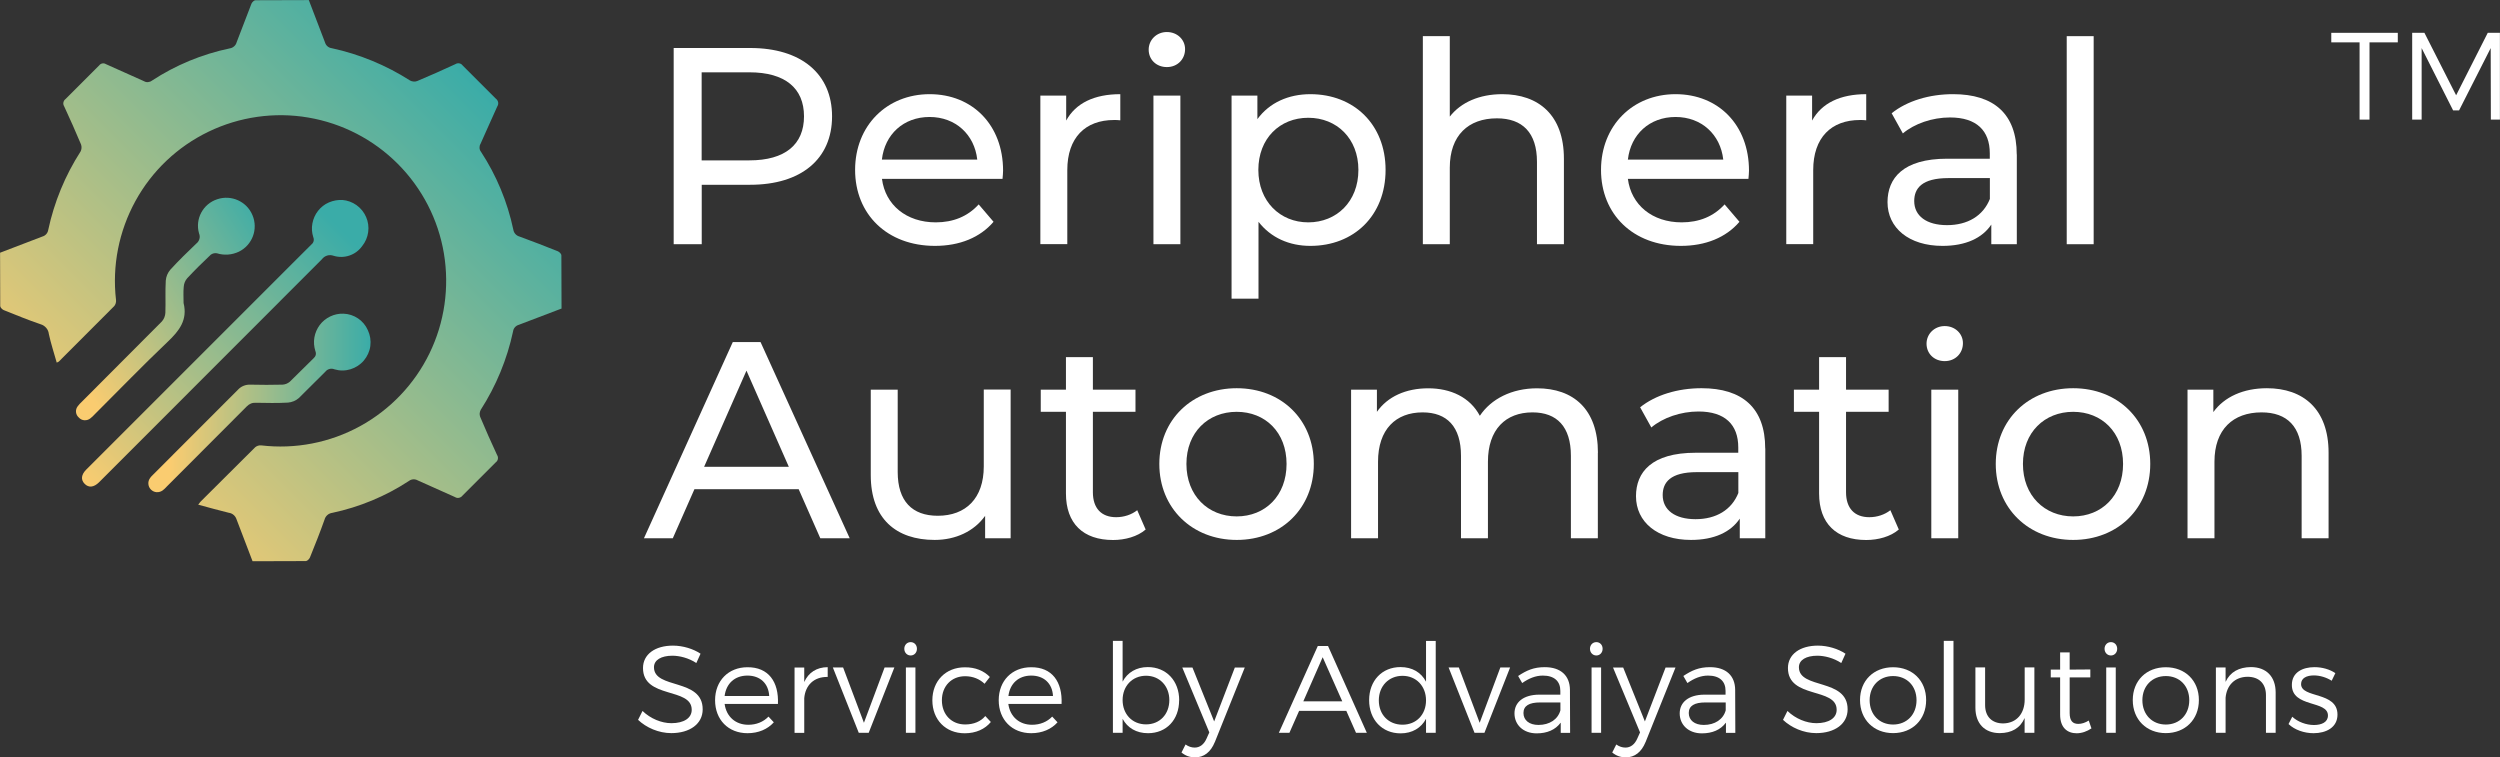 <svg xmlns="http://www.w3.org/2000/svg" xmlns:xlink="http://www.w3.org/1999/xlink" id="Layer_2" data-name="Layer 2" viewBox="0 0 314.58 95.3"><rect x="0" y="0" width="314.58" height="95.3" fill="#333333" stroke="none"/><defs><style>      .cls-1 {        fill: url(#linear-gradient-2);      }      .cls-2 {        fill: #fff;      }      .cls-3 {        fill: url(#linear-gradient-4);      }      .cls-4 {        fill: url(#linear-gradient-3);      }      .cls-5 {        fill: url(#linear-gradient);      }    </style><linearGradient id="linear-gradient" x1="513.26" y1="18.44" x2="514.08" y2="19.26" gradientTransform="translate(-36244.54 1369.5) scale(70.62 -70.62)" gradientUnits="userSpaceOnUse"><stop offset=".11" stop-color="#facc70"></stop><stop offset="1" stop-color="#3aaca8"></stop></linearGradient><linearGradient id="linear-gradient-2" x1="506.17" y1="14.82" x2="507.11" y2="15.76" gradientTransform="translate(-18237.14 594.91) scale(36.05 -36.06)" gradientUnits="userSpaceOnUse"><stop offset="0" stop-color="#facc70"></stop><stop offset=".95" stop-color="#3aaca8"></stop></linearGradient><linearGradient id="linear-gradient-3" x1="18.67" y1="50.7" x2="46.63" y2="50.7" gradientUnits="userSpaceOnUse"><stop offset=".1" stop-color="#facc70"></stop><stop offset="1" stop-color="#3aaca8"></stop></linearGradient><linearGradient id="linear-gradient-4" x1="497.32" y1="12.75" x2="498.44" y2="13.65" gradientTransform="translate(-11176.81 407.89) scale(22.49 -27.99)" xlink:href="#linear-gradient-3"></linearGradient></defs><g id="Layer_1-2" data-name="Layer 1"><g><path class="cls-5" d="M70.62,38.84l-5.33,2.03c-.39.11-.68.43-.73.83-.75,3.51-2.13,6.85-4.07,9.87-.07.13-.11.28-.13.43-.01.15,0,.3.06.45.68,1.62,1.39,3.22,2.13,4.81.1.14.13.32.1.49s-.12.32-.26.42l-4.18,4.18c-.11.15-.27.25-.45.29s-.37,0-.52-.1l-4.67-2.09c-.35-.2-.78-.18-1.1.06-2.94,1.93-6.22,3.29-9.65,4.02-.47.06-.86.39-.98.85-.57,1.61-1.2,3.19-1.84,4.77-.08.19-.33.44-.5.45l-6.72.02-2.01-5.26c-.14-.45-.52-.78-.99-.84-1.26-.3-2.49-.66-3.84-1.02.17-.21.23-.31.31-.39l6.86-6.83c.2-.17.47-.26.74-.24,4.3.51,8.65-.33,12.45-2.41s6.86-5.29,8.75-9.18,2.52-8.28,1.81-12.55-2.74-8.21-5.8-11.28-6.99-5.1-11.26-5.83-8.66-.1-12.56,1.78c-3.9,1.88-7.12,4.93-9.2,8.73s-2.94,8.14-2.44,12.45c.03.27-.05.54-.21.75l-6.99,7c-.08.05-.17.09-.26.13-.34-1.21-.73-2.39-.99-3.59-.03-.29-.14-.56-.33-.78s-.43-.38-.71-.46c-1.57-.53-3.11-1.17-4.64-1.78-.19-.08-.43-.33-.44-.5l-.02-6.72,5.33-2.04c.39-.11.67-.44.73-.83.75-3.51,2.13-6.85,4.07-9.87.14-.27.16-.59.06-.88-.68-1.62-1.39-3.22-2.13-4.81-.09-.15-.13-.32-.09-.49s.13-.32.27-.42l4.23-4.23c.2-.27.57-.34.85-.16l4.8,2.15c.15.09.32.13.5.11s.34-.07.48-.18c2.98-1.95,6.3-3.33,9.79-4.06.21-.03.4-.12.56-.26s.27-.32.32-.52l1.86-4.84c.08-.19.33-.44.5-.44l6.72-.02,2.04,5.33c.11.39.44.67.83.72,3.51.76,6.85,2.14,9.87,4.07.13.07.28.12.44.13.15.01.31,0,.45-.06,1.62-.68,3.22-1.39,4.81-2.13.14-.09.32-.13.49-.1s.32.12.42.26l4.18,4.18c.15.11.25.27.29.45s0,.37-.1.52c-.73,1.57-1.4,3.16-2.12,4.73-.09.15-.13.32-.12.5s.07.34.18.48c1.95,2.98,3.33,6.3,4.07,9.79.06.42.36.77.77.88,1.62.59,3.24,1.22,4.84,1.86.19.08.44.33.44.5l.02,6.72h0Z"></path><path class="cls-1" d="M43.07,25.16c.65.05,1.27.28,1.8.66s.94.89,1.2,1.49.35,1.25.26,1.9-.35,1.25-.76,1.76c-.82,1.14-2.27,1.63-3.61,1.21-.26-.09-.54-.1-.8-.02s-.49.24-.65.46l-27.86,27.88-.2.2c-.65.63-1.29.7-1.8.18s-.43-1.16.21-1.8l25.91-25.91,2.42-2.41c.28-.22.37-.59.23-.92-.18-.56-.22-1.15-.11-1.73s.35-1.12.71-1.58.83-.83,1.37-1.06,1.12-.34,1.7-.3h0s0,0,0,0Z"></path><path class="cls-4" d="M43.2,39.47c1.35.04,2.55.85,3.09,2.08.29.62.4,1.31.31,1.99s-.38,1.31-.82,1.83-1.03.9-1.69,1.1-1.35.2-2.01,0c-.41-.17-.88-.04-1.15.31l-3.33,3.31c-.38.33-.86.53-1.37.57-1.35.08-2.7.04-4.05.02-.21-.01-.42.02-.61.1s-.37.2-.51.35l-10.1,10.12c-.16.18-.33.34-.52.48-.22.15-.49.22-.75.2s-.51-.14-.7-.33-.3-.44-.32-.71.06-.53.22-.75c.11-.15.24-.29.38-.42l10.66-10.67c.2-.22.44-.39.71-.5.27-.11.56-.16.86-.15,1.35.04,2.7.03,4.05,0,.34-.02.66-.15.92-.37l2.99-2.95c.13-.11.23-.26.27-.42s.02-.34-.05-.5c-.17-.55-.22-1.13-.12-1.7s.33-1.1.67-1.56.8-.83,1.32-1.08,1.09-.37,1.66-.35h0s0,0,0,0Z"></path><path class="cls-3" d="M23.1,38.13c.53,2.12-.54,3.49-1.99,4.87-3.13,2.97-6.13,6.08-9.19,9.13-.17.2-.37.37-.57.53-.21.16-.47.24-.74.22s-.51-.14-.69-.34c-.42-.36-.48-.98-.14-1.42.16-.21.33-.4.53-.58l10.05-10.08c.27-.3.43-.69.45-1.1.05-1.35-.03-2.71.05-4.05.04-.51.24-.98.57-1.37,1.04-1.14,2.15-2.22,3.26-3.28.19-.14.33-.35.4-.58s.05-.48-.04-.7c-.53-1.82.49-3.73,2.29-4.31,1.78-.6,3.73.29,4.44,2.03.72,1.74-.03,3.74-1.72,4.57-.86.41-1.85.49-2.77.2-.27-.05-.56.02-.78.19-1.02.96-2.01,1.94-2.97,2.97-.25.3-.39.66-.42,1.04-.07.68-.02,1.37-.02,2.06h0s0,0,0,0Z"></path><g><path class="cls-2" d="M104.7,14.64c0,5.36-3.88,8.61-10.3,8.61h-6.1v7.48h-3.53V6.04h9.63c6.42,0,10.3,3.25,10.3,8.61ZM101.17,14.64c0-3.53-2.36-5.54-6.88-5.54h-6v11.08h6c4.52,0,6.88-2.01,6.88-5.54Z"></path><path class="cls-2" d="M126.15,22.51h-15.17c.42,3.28,3.07,5.47,6.77,5.47,2.19,0,4.02-.74,5.4-2.26l1.87,2.19c-1.69,1.98-4.27,3.03-7.37,3.03-6.03,0-10.05-3.99-10.05-9.56s3.99-9.53,9.38-9.53,9.24,3.88,9.24,9.63c0,.28-.04.71-.07,1.02ZM110.98,20.08h11.99c-.35-3.14-2.72-5.36-6-5.36s-5.64,2.19-6,5.36Z"></path><path class="cls-2" d="M140.97,11.86v3.28c-.28-.04-.53-.04-.78-.04-3.63,0-5.89,2.22-5.89,6.31v9.31h-3.39V12.03h3.25v3.14c1.2-2.19,3.53-3.32,6.81-3.32Z"></path><path class="cls-2" d="M144.54,6.25c0-1.23.99-2.22,2.29-2.22s2.29.95,2.29,2.15c0,1.27-.95,2.26-2.29,2.26s-2.29-.95-2.29-2.19ZM145.14,12.03h3.39v18.7h-3.39V12.03Z"></path><path class="cls-2" d="M174.35,21.38c0,5.75-3.99,9.56-9.46,9.56-2.65,0-4.97-1.02-6.53-3.03v9.67h-3.39V12.03h3.25v2.96c1.52-2.08,3.92-3.14,6.67-3.14,5.47,0,9.46,3.81,9.46,9.53ZM170.93,21.38c0-3.95-2.72-6.56-6.31-6.56s-6.28,2.61-6.28,6.56,2.72,6.6,6.28,6.6,6.31-2.61,6.31-6.6Z"></path><path class="cls-2" d="M196.79,19.97v10.76h-3.39v-10.37c0-3.67-1.83-5.47-5.04-5.47-3.6,0-5.93,2.15-5.93,6.21v9.63h-3.39V4.55h3.39v10.12c1.41-1.8,3.74-2.82,6.6-2.82,4.55,0,7.76,2.61,7.76,8.11Z"></path><path class="cls-2" d="M220.01,22.51h-15.17c.42,3.28,3.07,5.47,6.77,5.47,2.19,0,4.02-.74,5.4-2.26l1.87,2.19c-1.69,1.98-4.27,3.03-7.37,3.03-6.03,0-10.05-3.99-10.05-9.56s3.99-9.53,9.38-9.53,9.24,3.88,9.24,9.63c0,.28-.04.71-.07,1.02ZM204.84,20.08h12c-.35-3.14-2.72-5.36-6-5.36s-5.64,2.19-6,5.36Z"></path><path class="cls-2" d="M234.83,11.86v3.28c-.28-.04-.53-.04-.78-.04-3.63,0-5.89,2.22-5.89,6.31v9.31h-3.39V12.03h3.25v3.14c1.2-2.19,3.53-3.32,6.81-3.32Z"></path><path class="cls-2" d="M253.78,19.44v11.29h-3.21v-2.47c-1.13,1.69-3.21,2.68-6.14,2.68-4.23,0-6.92-2.26-6.92-5.5,0-3,1.94-5.47,7.51-5.47h5.36v-.67c0-2.86-1.66-4.52-5.01-4.52-2.22,0-4.48.78-5.93,2.01l-1.41-2.54c1.94-1.55,4.73-2.4,7.73-2.4,5.12,0,8.01,2.47,8.01,7.58ZM250.39,25.02v-2.61h-5.22c-3.35,0-4.3,1.3-4.3,2.89,0,1.87,1.55,3.03,4.13,3.03s4.55-1.16,5.4-3.32Z"></path><path class="cls-2" d="M260.06,4.55h3.39v26.18h-3.39V4.55Z"></path><path class="cls-2" d="M100.5,61.56h-13.12l-2.72,6.17h-3.63l11.18-24.69h3.49l11.22,24.69h-3.7l-2.72-6.17ZM99.26,58.74l-5.33-12.1-5.33,12.1h10.65Z"></path><path class="cls-2" d="M127.17,49.03v18.7h-3.21v-2.82c-1.38,1.94-3.7,3.03-6.35,3.03-4.83,0-8.04-2.65-8.04-8.15v-10.76h3.39v10.37c0,3.67,1.83,5.5,5.04,5.5,3.53,0,5.79-2.19,5.79-6.21v-9.67h3.39Z"></path><path class="cls-2" d="M144.15,66.64c-1.02.88-2.58,1.31-4.09,1.31-3.77,0-5.93-2.08-5.93-5.86v-10.27h-3.17v-2.79h3.17v-4.09h3.39v4.09h5.36v2.79h-5.36v10.12c0,2.01,1.06,3.14,2.93,3.14.99,0,1.94-.32,2.65-.88l1.06,2.43Z"></path><path class="cls-2" d="M145.88,58.38c0-5.57,4.13-9.53,9.74-9.53s9.7,3.95,9.7,9.53-4.09,9.56-9.7,9.56-9.74-3.99-9.74-9.56ZM161.89,58.38c0-3.99-2.68-6.56-6.28-6.56s-6.32,2.58-6.32,6.56,2.72,6.6,6.32,6.6,6.28-2.61,6.28-6.6Z"></path><path class="cls-2" d="M201.06,56.97v10.76h-3.39v-10.37c0-3.67-1.76-5.47-4.83-5.47-3.39,0-5.61,2.15-5.61,6.21v9.63h-3.39v-10.37c0-3.67-1.76-5.47-4.83-5.47-3.39,0-5.61,2.15-5.61,6.21v9.63h-3.39v-18.7h3.25v2.79c1.34-1.91,3.63-2.96,6.46-2.96s5.26,1.13,6.49,3.46c1.41-2.12,4.02-3.46,7.2-3.46,4.55,0,7.66,2.61,7.66,8.11Z"></path><path class="cls-2" d="M222.13,56.44v11.29h-3.21v-2.47c-1.13,1.69-3.21,2.68-6.14,2.68-4.23,0-6.92-2.26-6.92-5.5,0-3,1.94-5.47,7.51-5.47h5.36v-.67c0-2.86-1.66-4.52-5.01-4.52-2.22,0-4.48.78-5.93,2.01l-1.41-2.54c1.94-1.55,4.73-2.4,7.73-2.4,5.12,0,8.01,2.47,8.01,7.58ZM218.74,62.02v-2.61h-5.22c-3.35,0-4.3,1.3-4.3,2.89,0,1.87,1.55,3.03,4.13,3.03s4.55-1.16,5.4-3.32Z"></path><path class="cls-2" d="M238.92,66.64c-1.02.88-2.58,1.31-4.09,1.31-3.77,0-5.93-2.08-5.93-5.86v-10.27h-3.17v-2.79h3.17v-4.09h3.39v4.09h5.36v2.79h-5.36v10.12c0,2.01,1.06,3.14,2.93,3.14.99,0,1.94-.32,2.65-.88l1.06,2.43Z"></path><path class="cls-2" d="M242.42,43.25c0-1.23.99-2.22,2.29-2.22s2.29.95,2.29,2.15c0,1.27-.95,2.26-2.29,2.26s-2.29-.95-2.29-2.19ZM243.02,49.03h3.39v18.7h-3.39v-18.7Z"></path><path class="cls-2" d="M251.13,58.38c0-5.57,4.13-9.53,9.74-9.53s9.7,3.95,9.7,9.53-4.09,9.56-9.7,9.56-9.74-3.99-9.74-9.56ZM267.15,58.38c0-3.99-2.68-6.56-6.28-6.56s-6.32,2.58-6.32,6.56,2.72,6.6,6.32,6.6,6.28-2.61,6.28-6.6Z"></path><path class="cls-2" d="M293.01,56.97v10.76h-3.39v-10.37c0-3.67-1.83-5.47-5.04-5.47-3.6,0-5.93,2.15-5.93,6.21v9.63h-3.39v-18.7h3.25v2.82c1.38-1.91,3.77-3,6.74-3,4.55,0,7.76,2.61,7.76,8.11Z"></path></g><g><path class="cls-2" d="M88.15,82.26l-.53,1.17c-.98-.65-2.14-.92-3.01-.92-1.4,0-2.32.53-2.32,1.45,0,2.81,6.14,1.34,6.13,5.3,0,1.82-1.61,2.99-3.95,2.99-1.59,0-3.15-.69-4.18-1.67l.56-1.12c1.01.98,2.4,1.54,3.63,1.54,1.57,0,2.56-.64,2.56-1.68.02-2.87-6.13-1.34-6.13-5.26,0-1.72,1.51-2.82,3.77-2.82,1.26,0,2.56.41,3.46,1.01Z"></path><path class="cls-2" d="M97.89,88.58h-6.71c.22,1.61,1.39,2.62,2.98,2.62,1.01,0,1.9-.36,2.54-1.03l.67.72c-.78.87-1.93,1.37-3.31,1.37-2.42,0-4.08-1.7-4.08-4.15s1.68-4.15,4.07-4.15c2.65-.02,3.96,1.83,3.84,4.62ZM96.79,87.58c-.08-1.58-1.14-2.57-2.74-2.57s-2.68,1.01-2.87,2.57h5.61Z"></path><path class="cls-2" d="M101.2,85.82c.54-1.2,1.56-1.86,2.95-1.87v1.23c-1.73-.03-2.81,1.04-2.95,2.67v4.37h-1.22v-8.22h1.22v1.83Z"></path><path class="cls-2" d="M108.06,92.21l-3.26-8.22h1.29l2.62,6.96,2.6-6.96h1.23l-3.23,8.22h-1.26Z"></path><path class="cls-2" d="M115.38,81.64c0,.48-.34.84-.79.84s-.8-.36-.8-.84.34-.84.8-.84.79.36.79.84ZM113.99,92.21v-8.22h1.2v8.22h-1.2Z"></path><path class="cls-2" d="M124.56,85.18l-.67.86c-.62-.59-1.45-.95-2.45-.95-1.7,0-2.92,1.23-2.92,3.03s1.22,3.04,2.92,3.04c1.08,0,1.97-.37,2.54-1.06l.7.75c-.73.89-1.87,1.42-3.29,1.42-2.39,0-4.07-1.7-4.07-4.15s1.7-4.15,4.07-4.15c1.33-.02,2.42.44,3.17,1.22Z"></path><path class="cls-2" d="M133.59,88.58h-6.71c.22,1.61,1.39,2.62,2.98,2.62,1.01,0,1.9-.36,2.54-1.03l.67.72c-.78.87-1.93,1.37-3.31,1.37-2.42,0-4.09-1.7-4.09-4.15s1.68-4.15,4.07-4.15c2.65-.02,3.96,1.83,3.84,4.62ZM132.5,87.58c-.08-1.58-1.14-2.57-2.74-2.57s-2.68,1.01-2.87,2.57h5.61Z"></path><path class="cls-2" d="M148.37,88.13c0,2.43-1.59,4.13-3.91,4.13-1.47,0-2.59-.67-3.2-1.81v1.76h-1.22v-11.57h1.22v5.13c.61-1.15,1.73-1.83,3.17-1.83,2.32,0,3.95,1.72,3.95,4.18ZM147.14,88.09c0-1.76-1.22-3.06-2.93-3.06s-2.95,1.28-2.95,3.06,1.22,3.06,2.95,3.06,2.93-1.28,2.93-3.06Z"></path><path class="cls-2" d="M152.86,93.38c-.51,1.26-1.37,1.92-2.46,1.92-.69,0-1.23-.2-1.73-.61l.51-1.01c.37.26.75.39,1.15.39.64,0,1.17-.39,1.5-1.15l.34-.76-3.4-8.16h1.28l2.73,6.78,2.6-6.78h1.25l-3.77,9.39Z"></path><path class="cls-2" d="M163.47,89.45l-1.22,2.76h-1.33l4.9-10.92h1.29l4.88,10.92h-1.36l-1.22-2.76h-5.96ZM166.43,82.71l-2.43,5.54h4.9l-2.46-5.54Z"></path><path class="cls-2" d="M180.66,92.21h-1.22v-1.76c-.61,1.15-1.73,1.83-3.2,1.83-2.34,0-3.96-1.73-3.96-4.18s1.62-4.16,3.95-4.16c1.47,0,2.6.67,3.21,1.84v-5.13h1.22v11.57ZM179.44,88.13c0-1.79-1.23-3.09-2.96-3.09s-2.98,1.29-2.98,3.09,1.23,3.06,2.98,3.06,2.96-1.28,2.96-3.06Z"></path><path class="cls-2" d="M185.54,92.21l-3.26-8.22h1.29l2.62,6.96,2.6-6.96h1.23l-3.23,8.22h-1.26Z"></path><path class="cls-2" d="M196.37,90.95c-.66.89-1.7,1.33-3.01,1.33-1.7,0-2.79-1.09-2.79-2.51s1.14-2.34,3.07-2.36h2.7v-.48c0-1.2-.75-1.92-2.2-1.92-.9,0-1.75.34-2.6.94l-.51-.89c1.06-.7,1.95-1.11,3.35-1.11,2.03,0,3.15,1.08,3.17,2.84l.02,5.43h-1.18v-1.26ZM196.35,89.37v-.98h-2.56c-1.37,0-2.09.42-2.09,1.33s.73,1.5,1.89,1.5c1.39,0,2.45-.7,2.76-1.84Z"></path><path class="cls-2" d="M201.66,81.64c0,.48-.34.84-.79.84s-.8-.36-.8-.84.34-.84.8-.84.79.36.79.84ZM200.27,92.21v-8.22h1.2v8.22h-1.2Z"></path><path class="cls-2" d="M207.06,93.38c-.51,1.26-1.37,1.92-2.46,1.92-.69,0-1.23-.2-1.73-.61l.51-1.01c.37.26.75.39,1.15.39.64,0,1.17-.39,1.5-1.15l.34-.76-3.4-8.16h1.28l2.73,6.78,2.6-6.78h1.25l-3.77,9.39Z"></path><path class="cls-2" d="M217.16,90.95c-.66.89-1.7,1.33-3.01,1.33-1.7,0-2.79-1.09-2.79-2.51s1.14-2.34,3.07-2.36h2.7v-.48c0-1.2-.75-1.92-2.2-1.92-.9,0-1.75.34-2.6.94l-.51-.89c1.06-.7,1.95-1.11,3.35-1.11,2.03,0,3.15,1.08,3.17,2.84l.02,5.43h-1.18v-1.26ZM217.15,89.37v-.98h-2.56c-1.37,0-2.09.42-2.09,1.33s.73,1.5,1.89,1.5c1.39,0,2.45-.7,2.76-1.84Z"></path><path class="cls-2" d="M232.22,82.26l-.53,1.17c-.98-.65-2.14-.92-3.01-.92-1.4,0-2.32.53-2.32,1.45,0,2.81,6.14,1.34,6.13,5.3,0,1.82-1.61,2.99-3.95,2.99-1.59,0-3.15-.69-4.18-1.67l.56-1.12c1.01.98,2.4,1.54,3.63,1.54,1.57,0,2.56-.64,2.56-1.68.02-2.87-6.13-1.34-6.13-5.26,0-1.72,1.51-2.82,3.77-2.82,1.26,0,2.56.41,3.46,1.01Z"></path><path class="cls-2" d="M242.37,88.09c0,2.46-1.73,4.16-4.16,4.16s-4.16-1.7-4.16-4.16,1.73-4.13,4.16-4.13,4.16,1.68,4.16,4.13ZM235.26,88.11c0,1.81,1.23,3.06,2.95,3.06s2.95-1.25,2.95-3.06-1.23-3.04-2.95-3.04-2.95,1.25-2.95,3.04Z"></path><path class="cls-2" d="M244.59,92.21v-11.57h1.22v11.57h-1.22Z"></path><path class="cls-2" d="M255.98,92.21h-1.22v-1.86c-.55,1.28-1.64,1.89-3.12,1.9-1.92,0-3.07-1.22-3.07-3.2v-5.07h1.22v4.74c0,1.45.86,2.31,2.28,2.31,1.7-.03,2.7-1.26,2.7-3.01v-4.04h1.22v8.22Z"></path><path class="cls-2" d="M263.18,91.65c-.58.39-1.2.61-1.86.62-1.2,0-2.09-.72-2.09-2.34v-4.69h-1.18v-.98h1.18v-2.17h1.2v2.17l2.6-.02v1h-2.6v4.48c0,1,.39,1.37,1.09,1.37.42,0,.86-.14,1.31-.42l.34.98Z"></path><path class="cls-2" d="M266.41,81.64c0,.48-.34.84-.79.84s-.8-.36-.8-.84.34-.84.8-.84.79.36.79.84ZM265.03,92.21v-8.22h1.2v8.22h-1.2Z"></path><path class="cls-2" d="M276.69,88.09c0,2.46-1.73,4.16-4.16,4.16s-4.16-1.7-4.16-4.16,1.73-4.13,4.16-4.13,4.16,1.68,4.16,4.13ZM269.58,88.11c0,1.81,1.23,3.06,2.95,3.06s2.95-1.25,2.95-3.06-1.23-3.04-2.95-3.04-2.95,1.25-2.95,3.04Z"></path><path class="cls-2" d="M286.35,87.14v5.07h-1.22v-4.74c0-1.45-.87-2.31-2.32-2.31-1.62.02-2.62,1.08-2.76,2.64v4.41h-1.22v-8.22h1.22v1.81c.58-1.25,1.68-1.84,3.18-1.86,1.96,0,3.12,1.22,3.12,3.2Z"></path><path class="cls-2" d="M293.87,84.69l-.47.97c-.64-.41-1.47-.67-2.23-.67-.92,0-1.62.33-1.62,1.09,0,1.82,4.58.89,4.58,3.84,0,1.62-1.43,2.34-3.01,2.34-1.17,0-2.37-.41-3.15-1.15l.47-.92c.7.65,1.76,1.04,2.73,1.04s1.75-.36,1.76-1.17c.05-1.98-4.55-.97-4.54-3.88,0-1.58,1.36-2.23,2.85-2.23.98,0,1.93.28,2.62.75Z"></path></g></g><g><path class="cls-2" d="M298.16,5.33v9.72h-1.25V5.33h-3.56v-1.2h8.37v1.2h-3.57Z"></path><path class="cls-2" d="M313.43,15.05l-.02-9-3.98,7.84h-.75l-3.96-7.84v9h-1.19V4.13h1.54l3.99,7.86,3.98-7.86h1.53v10.92h-1.15Z"></path></g></g></svg>